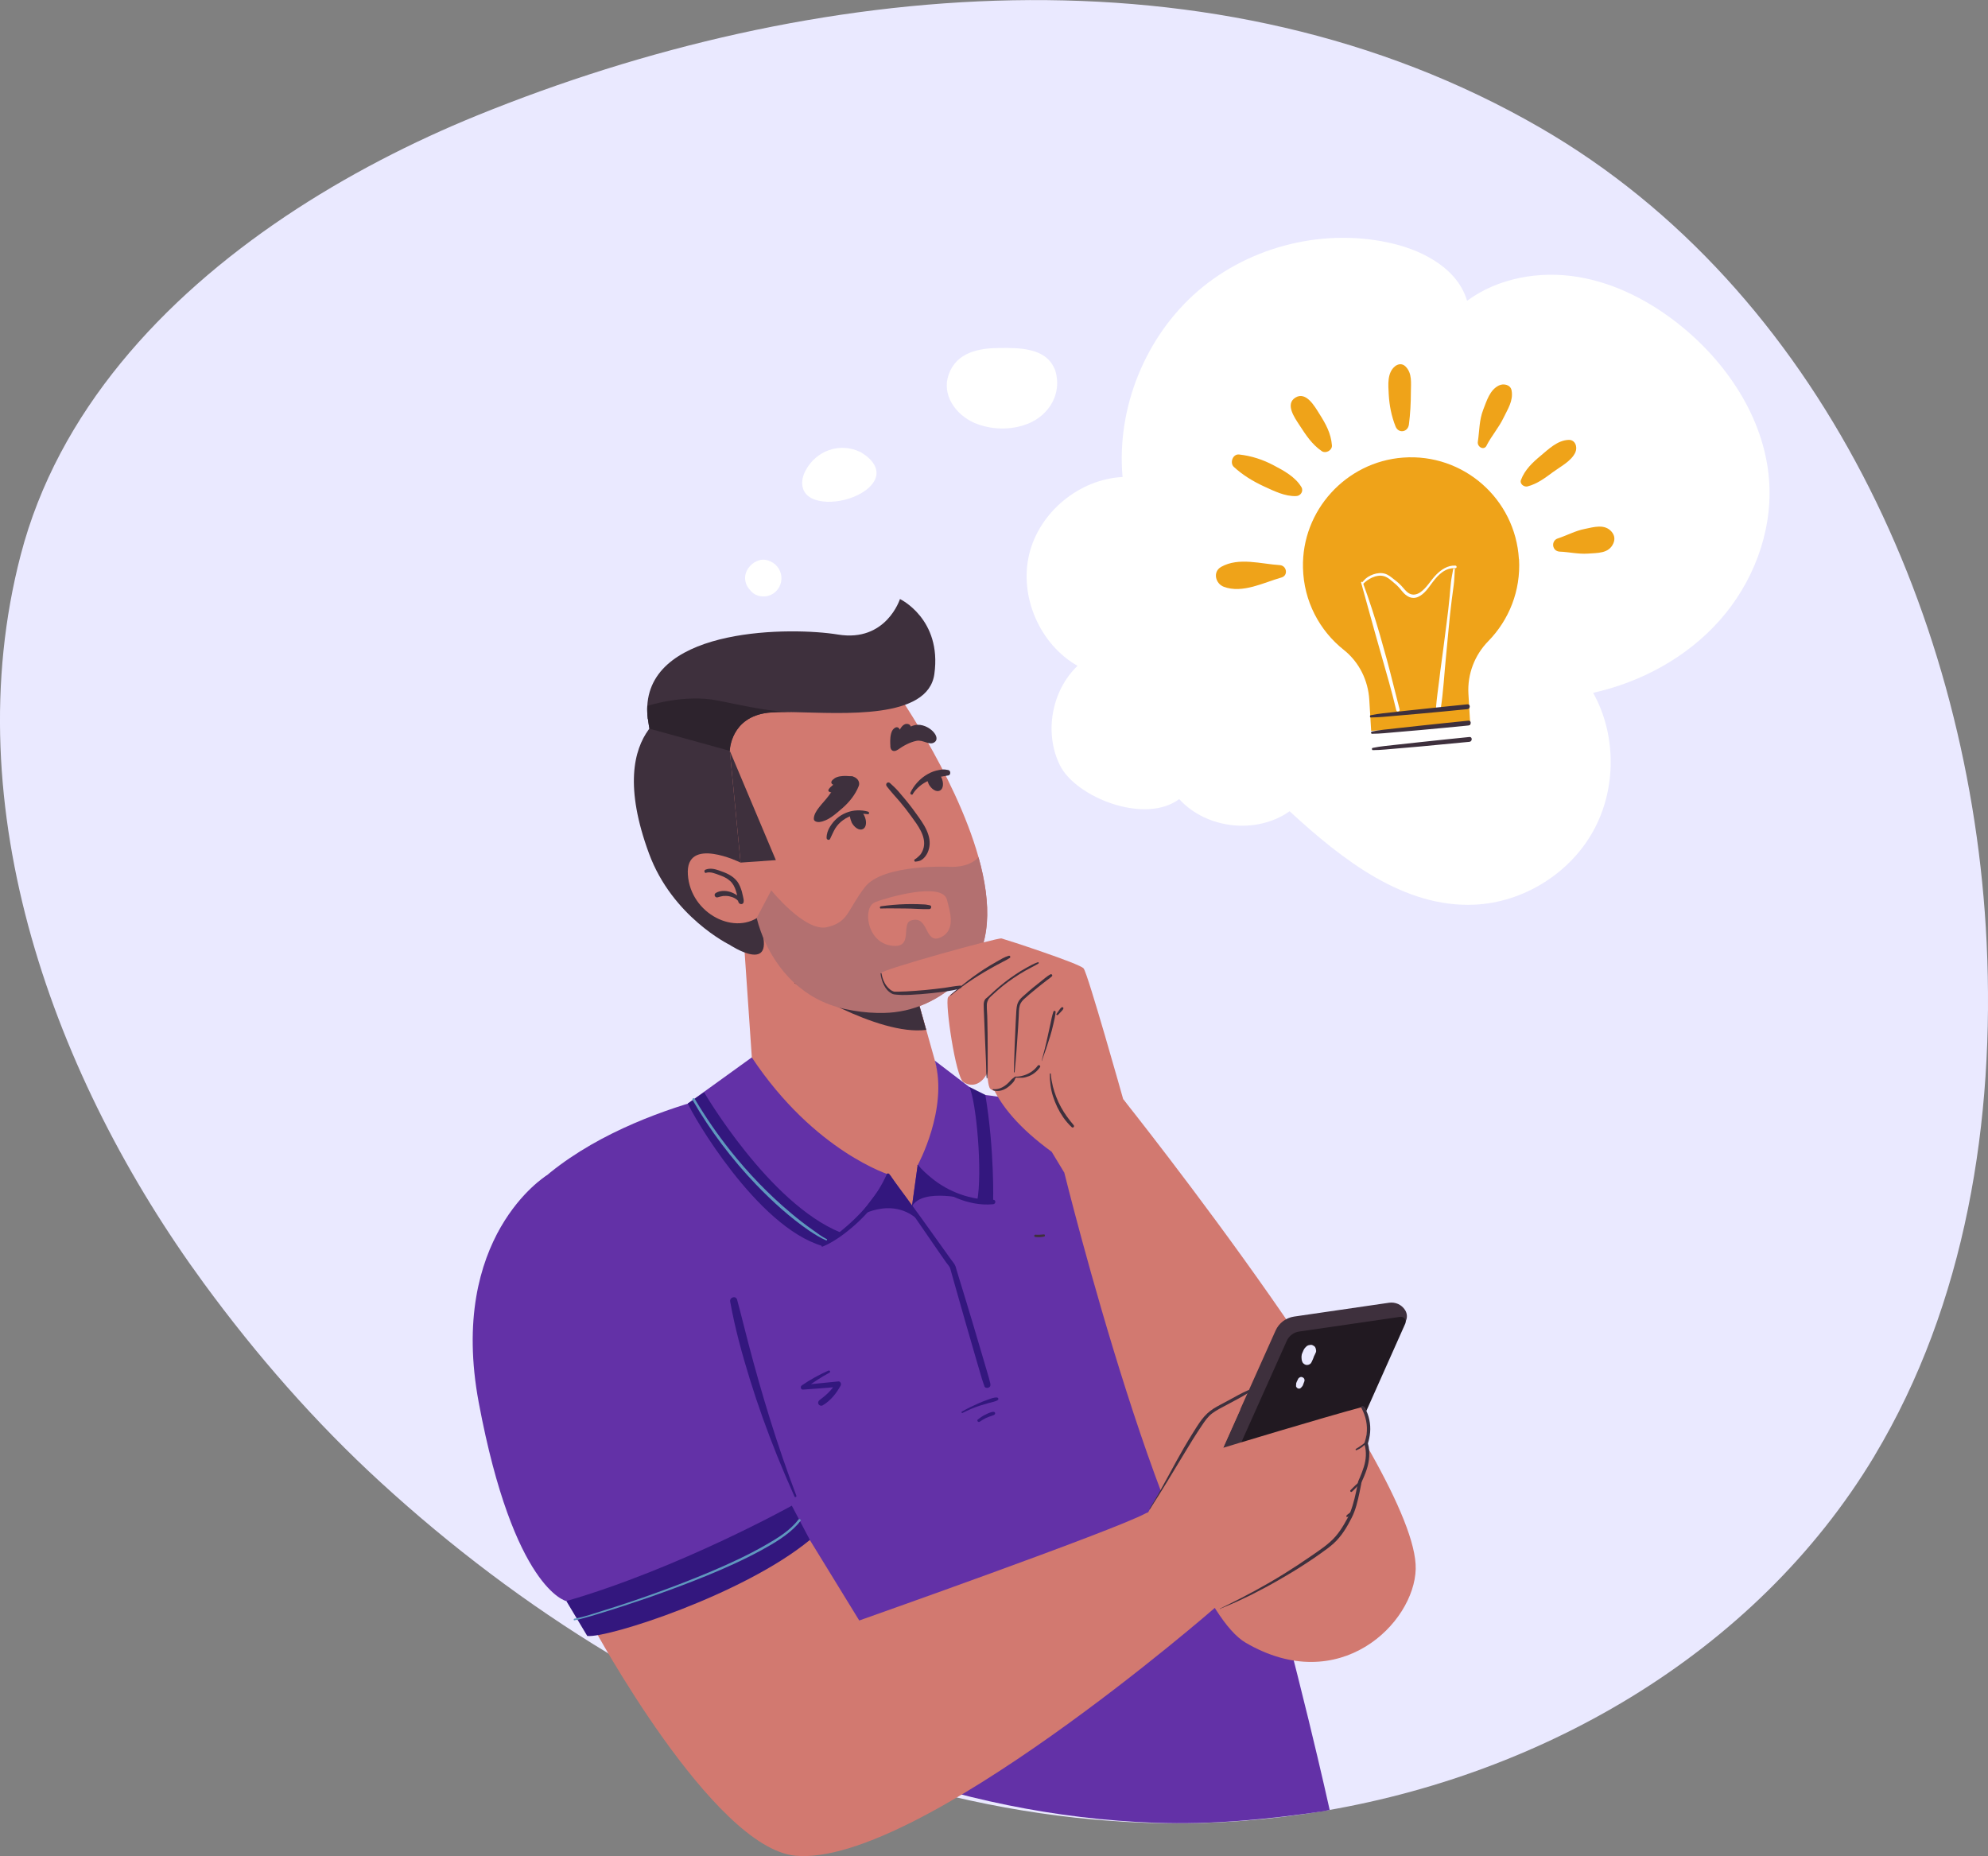 <svg xmlns="http://www.w3.org/2000/svg" xmlns:xlink="http://www.w3.org/1999/xlink" id="Laag_1" data-name="Laag 1" viewBox="0 0 160.66 150"><rect x="0" y="0" width="160.66" height="150" fill="#808080" stroke="none"/><defs><style>      .cls-1 {        fill: #fff;      }      .cls-2 {        fill: #2d232d;      }      .cls-3 {        fill: #6098bf;      }      .cls-4 {        fill: #efa319;      }      .cls-5 {        fill: #6331a7;      }      .cls-6 {        clip-path: url(#clippath);      }      .cls-7 {        fill: #211921;      }      .cls-8 {        fill: #d27970;      }      .cls-9 {        fill: none;      }      .cls-10 {        fill: #33177e;      }      .cls-11 {        fill: #eae9ff;      }      .cls-12 {        fill: #b37070;      }      .cls-13 {        fill: #3e303d;      }    </style><clipPath id="clippath"><rect class="cls-9" width="160.66" height="150"></rect></clipPath></defs><g class="cls-6"><g><path class="cls-11" d="m151.49,117.65c-9.67,16.11-27.39,26.21-46.09,28.95-4.23.62-8.51.86-12.76.71-15.39-.54-30.25-5.69-43.48-13.69-6.57-3.97-12.74-8.64-18.37-13.8-5.31-4.86-10.08-10.32-14.33-16.13C4.39,87.2-3.65,65.31,1.67,44.86c3.01-11.58,11.43-20.69,21.39-27.37,4.94-3.31,10.27-6.03,15.5-8.16,27.05-11,59.72-14.15,85.91.99,22.61,13.07,34.84,39.79,36.08,65.87.68,14.34-1.68,29.16-9.07,41.47h0Z"></path><path class="cls-1" d="m95.3,64.58c2.2,2.42,6.25,2.87,8.92.98,4.22,3.89,9.22,7.82,14.96,7.55,3.9-.18,7.64-2.49,9.55-5.9,1.91-3.41,1.92-7.81.02-11.22,3.9-.87,7.58-2.87,10.23-5.86,2.65-2.99,4.21-6.99,4.01-10.98-.25-5-3.2-9.59-7.08-12.76-2.43-1.98-5.3-3.5-8.39-4.01-3.1-.51-6.43.07-8.96,1.93-.73-2.52-3.39-3.99-5.94-4.61-5.46-1.33-11.53.14-15.79,3.8-4.26,3.67-6.61,9.45-6.11,15.05-3.5.17-6.74,2.85-7.55,6.26-.81,3.41.86,7.26,3.91,9-2.1,2.01-2.71,5.41-1.43,8.02,1.28,2.61,6.89,4.83,9.66,2.74"></path><path class="cls-5" d="m107.45,146.27s-.15.03-.53.11c-4.49.66-9.02,1.09-13.52.93-16.33-.57-31.09-6.75-45.13-15.23-5.24-11.61-11.71-26.42-7.77-32.9,5.53-9.08,20.66-11.33,20.66-11.33l12.33.36s10.96-.47,15.07,3.51c8.79,8.52,18.9,54.56,18.9,54.56h0Z"></path><path class="cls-13" d="m74.27,81.16s-2.65,1.43-6.01.39c0,0,2.85,2.4,6.59,1.68l-.58-2.07Z"></path><path class="cls-8" d="m57.49,72.73c1.95,2.72,4.25,5.06,6.69,6.69,0,0,0,0,.01,0,2.17,1.46,4.45,2.35,6.69,2.44,0,0,0,0,0,0,.14,0,.28,0,.42,0,.05,0,.1,0,.15,0,2.29-.05,4.52-.97,6.53-3.02,2.22-2.27,2.14-5.85,1.1-9.56-1.92-6.84-7.11-14.06-7.11-14.06-2.46-3.83-6.06-1.08-11.71.66-5.65,1.74-8.41,9-2.78,16.84h0Z"></path><path class="cls-8" d="m73.87,79.72l2.45,8.72s2.76,7.42-2.62,9.03c-5.38,1.61-12.6-7.05-12.6-7.05l-1.18-17.2,13.95,6.5Z"></path><path class="cls-13" d="m64.18,79.43s6.71,4.31,10.67,3.8l-.99-3.51-9.68-.3Z"></path><path class="cls-13" d="m55.38,56.94s-6.88,1.33-2.93,12.04c1.89,5.12,6.49,7.36,6.49,7.36,0,0,3.86,2.58,2.51-1.48l-1.6-5.14-.87-9.03-3.6-3.74Z"></path><path class="cls-8" d="m59.85,69.71s-4.47-2.2-4.26.97c.2,3.17,3.9,5.06,6,3.2,2.1-1.86-1.74-4.17-1.74-4.17h0Z"></path><path class="cls-13" d="m73.99,69.63c.1,0,.19-.03.29-.05.12-.03.21-.09.31-.17.16-.14.29-.32.38-.52.2-.45.21-.93.06-1.41-.16-.52-.46-.98-.77-1.42-.33-.47-.68-.94-1.05-1.39-.2-.24-.4-.48-.6-.71-.22-.25-.45-.47-.69-.68-.18-.15-.4.07-.26.26.17.21.33.42.51.62.18.2.35.39.52.59.34.4.66.81.96,1.23.51.7,1.2,1.59,1,2.5-.05.2-.13.4-.26.57-.06.08-.14.14-.21.21-.07.07-.15.13-.24.18-.1.05-.05.2.05.2h0Z"></path><path class="cls-13" d="m68.81,66.44c.23.45.64.71.93.56.28-.14.33-.62.11-1.08-.04-.08-.09-.16-.14-.23-.23-.3-1.03-.06-1.03.18,0,.17.05.37.14.56h0Z"></path><path class="cls-13" d="m75.03,63.33c.23.45.64.71.93.56.28-.14.33-.62.11-1.08-.03-.06-.06-.11-.09-.16-.23-.35-1.13,0-1.06.33.02.11.06.23.12.34Z"></path><path class="cls-12" d="m61.16,74.2s.61,2.99,3.02,5.22c0,0,0,0,.01,0,1.01.94,2.34,1.74,4.08,2.12.87.19,1.74.3,2.61.32,0,0,0,0,0,0,.14,0,.28,0,.42,0,.05,0,.1,0,.15,0,2.29-.05,4.52-.97,6.53-3.02,2.22-2.27,2.14-5.85,1.1-9.56-.83.9-2.32.77-2.32.77,0,0-5.41-.26-6.87,1.65-1.46,1.91-1.3,2.82-3.06,3.23-1.76.41-4.5-2.98-4.5-2.98l-1.18,2.24Zm9.55-1.29c1-.38,5.45-1.68,5.82-.19.21.85.77,2.42-.48,3.02-1.39.66-.93-1.83-2.43-1.35-.85.27.29,2.35-1.66,2.02-1.95-.33-2.25-3.12-1.24-3.49Z"></path><path class="cls-13" d="m57.07,70.53c.36-.1.74.07,1.07.19.31.11.62.25.87.48.23.21.37.49.46.78.05.15.09.31.12.47.03.16.03.38.12.52l.18-.31h-.03l.11.05c-.27-.28-.58-.51-.96-.63-.38-.12-.83-.12-1.17.09-.18.11-.06.4.15.35.15-.04.3-.09.45-.11.15-.01.32-.01.48.02.3.06.63.2.8.47l-.02-.12s0,.02,0,.03c-.09.25.33.37.39.11.04-.15-.01-.31-.04-.46-.03-.15-.06-.28-.1-.42-.08-.27-.19-.55-.35-.78-.37-.5-.94-.73-1.51-.92-.34-.12-.72-.2-1.07-.06-.16.06-.1.31.07.26Z"></path><path class="cls-13" d="m52.36,58.1c.04.32.09.62.14.89v.03h0c1.24,6.05,6.47,1.66,6.47,1.66h0c0-.08.09-2.72,3.08-3.08.52-.06,1.23-.07,2.07-.05,4.05.08,10.88.61,11.39-3.08.62-4.45-2.78-6.06-2.78-6.06,0,0-1.11,3.51-5.01,2.87-3.7-.61-15.06-.63-15.41,5.77-.02.33,0,.69.04,1.05h0Z"></path><path class="cls-13" d="m59.85,69.71l2.85-.2-3.72-8.83.87,9.03Z"></path><path class="cls-2" d="m52.36,58.1c.04.32.13.79.13.79l6.49,1.79h0c0-.08.09-2.72,3.08-3.08.52-.06,1.23-.07,2.07-.05-1.92-.05-3.38-.38-6.09-.93-2.75-.56-5.73.43-5.73.43-.02.33,0,.69.04,1.05Z"></path><path class="cls-13" d="m70.18,65.6c-.59-.17-1.22-.15-1.79.08s-.99.61-1.3,1.11c-.18.28-.29.59-.29.93,0,.14.21.22.28.08.14-.28.26-.58.42-.85.17-.27.38-.49.63-.67.56-.41,1.3-.59,1.99-.48.12.02.17-.15.05-.19h0Z"></path><path class="cls-13" d="m73.77,64.16c.15-.24.34-.45.56-.63.21-.18.46-.32.7-.44.25-.12.5-.2.77-.27.14-.03.28-.06.42-.08-.07,0,.15-.02.09-.01.03,0,.07-.01.1-.02.07-.02.14-.03.22-.04.22-.03.22-.4,0-.44-.16-.03-.32-.06-.49-.04-.16.02-.33.05-.49.09-.31.08-.6.22-.86.39-.51.33-.95.83-1.21,1.38-.06.13.12.24.2.12h0Z"></path><path class="cls-13" d="m66.23,66.43c.71-.09,1.31-.66,1.86-1.13.55-.48,1.04-1.09,1.31-1.78.17-.45-.34-.88-.76-.76-.71.2-1.26.97-1.67,1.55-.43.59-1.21,1.24-1.2,1.87,0,.22.3.27.47.25Z"></path><path class="cls-13" d="m72.54,60.6c.45-.32.98-.62,1.53-.73.55-.11,1.05.42,1.47.1.59-.46-.73-1.72-1.78-1.32-.85.33-1.22.57-1.67,1.3-.3.48-.02.96.46.64Z"></path><path class="cls-13" d="m71.2,73.42c.65-.02,1.3,0,1.95,0s1.3.07,1.95.05c.17,0,.22-.28.04-.31-.17-.03-.33-.07-.5-.07-.16,0-.32-.02-.48-.02-.33-.01-.66-.01-.99,0-.66.02-1.32.08-1.97.17-.12.01-.12.19,0,.19h0Z"></path><path class="cls-5" d="m60.76,85.45l-5.17,3.73s6.37,10.12,13.21,11.33l5.3-2.46-2.17-3.09s-6.08-1.85-11.17-9.5h0Z"></path><path class="cls-5" d="m73.7,97.48l.46-3.31s2.49-4.55,1.39-8.45l3.55,2.71-.57,12.37-4.84-3.31Z"></path><path class="cls-8" d="m94.34,93.84l-3.57-5.01s-2.86-10.17-3.2-10.57c-.34-.4-6.31-2.34-6.63-2.42-.32-.08-9.71,2.53-9.72,2.79,0,.27-.18,1.77,1.97,1.77s8.66-1.51,8.66-1.51c0,0-1.85,2.82-2.19,4.98-.35,2.16.08,5.39,5.33,9.21l3.24,5.36s4.81-1.07,6.12-4.59h0Z"></path><path class="cls-8" d="m81.51,77.51s-4.66,2.58-4.9,3.1c-.24.52.62,6.41,1.24,6.83.61.42,1.42.29,1.94-.73,0,0,.04,1.1.24,1.28.43.39,1.79.35,1.81-1.44,0,0,.24.93,1.36.26,1.37-.82,2.16-4.54,2.16-4.54,0,0,1.26-4.24-3.86-4.77h0Z"></path><path class="cls-13" d="m76.83,80.46c1.13-.95,2.38-1.74,3.68-2.45.18-.1.35-.19.53-.28.19-.1.38-.19.56-.31.09-.06.04-.21-.08-.18-.35.1-.68.31-1,.49-.32.18-.64.37-.95.57-.62.4-1.22.84-1.79,1.3-.33.26-.66.54-.97.82-.02.02.01.06.04.04h0Z"></path><path class="cls-13" d="m79.79,87.14c0-.2.03-.4.03-.61s0-.39,0-.59c0-.4,0-.8,0-1.19,0-.8-.01-1.59-.03-2.39,0-.39-.05-.77-.04-1.16,0-.17.07-.34.16-.49.1-.14.25-.25.37-.37.51-.48,1.05-.91,1.63-1.3.32-.22.65-.42.98-.61.33-.19.7-.36,1.03-.56.05-.03.02-.13-.04-.11-.33.11-.64.29-.95.46-.31.17-.62.36-.91.56-.58.39-1.14.83-1.66,1.3-.13.12-.26.24-.39.36-.07.06-.13.13-.2.18-.06.05-.13.09-.17.16-.1.16-.11.35-.1.53,0,.2.01.4.02.6.03.82.07,1.63.1,2.45.02.46.04.92.06,1.38,0,.23.02.46.02.69,0,.12,0,.23.01.34,0,.12.02.24.03.36,0,.03.04.03.04,0h0Z"></path><path class="cls-13" d="m82,86.63c.12-1.2.2-2.42.28-3.62.02-.3.03-.59.05-.89.02-.3,0-.58.08-.85.07-.26.24-.44.44-.61.21-.19.42-.37.64-.55.25-.2.49-.41.74-.6.13-.1.27-.21.4-.31.14-.1.27-.19.38-.3.08-.08-.02-.21-.12-.16-.26.14-.49.35-.72.53-.23.18-.46.37-.69.55-.23.19-.46.39-.68.59-.2.17-.41.35-.52.59-.12.24-.13.51-.15.77-.02.31-.03.62-.05.93-.03.62-.06,1.24-.08,1.85-.02.7-.05,1.39-.06,2.09,0,.04.06.04.06,0h0Z"></path><path class="cls-13" d="m80.23,88.1c.37.14.78.05,1.11-.16.17-.11.32-.24.46-.39.07-.07.13-.14.18-.23.03-.05.03-.1.06-.14.03-.05.05-.08.07-.13l-.03.03s.11.01.16.02c.04,0,.08,0,.12,0,.09,0,.18,0,.27,0,.19-.02.37-.07.55-.14.35-.15.66-.41.87-.72.08-.12-.11-.23-.19-.11-.32.43-.8.72-1.32.83-.13.03-.26.05-.39.05-.06,0-.08-.02-.13.01-.06.04-.11.09-.17.13-.12.08-.21.21-.31.31-.1.1-.22.21-.34.29-.28.19-.6.31-.94.27-.05,0-.05.07-.01.08h0Z"></path><path class="cls-13" d="m84.2,85.72c.24-.64.46-1.29.66-1.95.1-.33.19-.65.26-.98.08-.33.16-.67.19-1.01,0-.11-.15-.12-.18-.02-.11.32-.17.66-.24.99-.07.33-.15.66-.22,1-.14.66-.31,1.32-.49,1.98,0,.01.02.02.02,0h0Z"></path><path class="cls-13" d="m85.49,82.03l.23-.24c.08-.09.18-.17.22-.29.02-.07-.07-.13-.13-.1-.11.06-.17.18-.24.27l-.19.27c-.05.06.06.14.11.08h0Z"></path><path class="cls-13" d="m84.84,86.78c0,.62.07,1.24.26,1.83s.46,1.16.82,1.68c.2.29.43.56.69.8.11.1.25-.05.16-.16-.39-.46-.74-.93-1.03-1.46-.29-.53-.5-1.09-.65-1.66-.08-.34-.15-.68-.17-1.03,0-.05-.07-.05-.07,0h0Z"></path><path class="cls-10" d="m66.47,100.75c.95-.4,1.8-1.04,2.58-1.72.83-.73,1.59-1.59,2.18-2.52.3-.47.56-.97.67-1.52.03-.13-.17-.23-.23-.1-.41.9-.93,1.75-1.57,2.51-.7.84-1.51,1.59-2.36,2.27-.42.34-.87.66-1.33.95-.06.04-.02.15.05.12h0Z"></path><path class="cls-10" d="m74.14,94.18c.25.39.52.76.84,1.1.32.34.71.63,1.1.89.79.52,1.68.89,2.61,1.07.52.1,1.04.13,1.57.08.23-.02.24-.37,0-.36-1.79.03-3.59-.62-4.98-1.76-.39-.32-.77-.65-1.09-1.05-.02-.03-.07,0-.05.04Z"></path><path class="cls-10" d="m66.45,100.69c-5.29-1.56-10.49-10.59-10.86-11.51l1.31-.91s5.23,8.97,11.02,11.33l-1.46,1.08Z"></path><path class="cls-3" d="m66.81,100.14c-.38-.19-.72-.45-1.07-.7-.63-.44-1.25-.92-1.84-1.42-1.79-1.5-3.41-3.19-4.86-5.01-1.06-1.33-2.03-2.74-2.9-4.21-.07-.11-.24-.01-.17.1,1.42,2.47,3.17,4.78,5.14,6.84,1.32,1.37,2.75,2.67,4.32,3.74.42.28.87.56,1.34.76.06.02.1-.08.04-.1h0Z"></path><path class="cls-10" d="m79.62,88.48l-1.28-.64c.57,1.23,1.07,6.91.63,9.23l1.29.07s.12-4.16-.63-8.66h0Z"></path><path class="cls-5" d="m44.14,95.02s-7.96,4.93-5.45,18.33c2.83,15.1,7.07,16.04,7.07,16.04,0,0,13.12-1.32,18.22-7.71,2.16-2.71-6.77-30.51-19.85-26.66h0Z"></path><path class="cls-8" d="m47.94,131.48s9.65,17.87,16.35,18.49c9.88.91,33.91-20.05,33.91-20.05-.03-.85-3.69-8.65-5.61-7.62-2.61,1.41-23.15,8.66-23.15,8.66l-3.99-6.5-17.51,7.03h0Z"></path><path class="cls-8" d="m86.02,94.8s8.47,34.33,14.64,37.95c7.58,4.44,13.64-1.57,13.75-5.95.2-8.12-23.64-37.97-23.64-37.97.33,2.06-.32,5.08-4.75,5.97Z"></path><path class="cls-10" d="m45.77,129.39l1.69,2.82c1.64.19,12.64-3.35,17.99-7.76l-1.46-2.77s-9.11,5.07-18.22,7.71h0Z"></path><path class="cls-3" d="m46.44,130.94c.22-.03.44-.09.65-.15.43-.11.86-.24,1.28-.37,1.33-.4,2.64-.83,3.95-1.28,1.6-.56,3.2-1.15,4.77-1.79,1.51-.62,3.01-1.29,4.44-2.07,1.04-.57,2.15-1.22,2.95-2.11.07-.08.14-.17.21-.26.08-.1-.1-.2-.17-.1-.68.9-1.74,1.53-2.7,2.08-1.38.79-2.83,1.46-4.29,2.08-1.56.66-3.14,1.27-4.74,1.84-1.34.48-2.68.93-4.04,1.35-.73.23-1.48.49-2.24.64-.02,0-.08.01-.08.01-.09.01-.09.15,0,.14h0Z"></path><path class="cls-10" d="m64.36,120.88c-1.53-4.02-2.79-8.16-3.88-12.32-.31-1.17-.59-2.35-.91-3.52-.1-.36-.62-.21-.56.15.38,2.13.96,4.24,1.6,6.31s1.38,4.12,2.19,6.14c.45,1.11.92,2.21,1.41,3.31.04.08.18.02.15-.06h0Z"></path><path class="cls-10" d="m71.69,95.02c1.38,2.12,2.84,4.2,4.27,6.28.17.24.34.49.51.73.09.13.23.28.3.42.02.05.03.11.05.16.08.3.17.59.25.89.62,2.2,1.25,4.4,1.89,6.59.13.45.27.9.4,1.36.04.13.08.26.13.39.01.04.02.07.04.11.02.05.07.14,0,.03,0,0,0,0,0,0,.09.32.6.19.5-.14,0-.03.03.14,0-.03,0-.03-.01-.06-.02-.09-.03-.1-.05-.21-.08-.32-.11-.38-.22-.75-.33-1.13-.33-1.13-.67-2.26-1-3.38-.33-1.13-.66-2.17-.99-3.26-.1-.34-.21-.68-.31-1.02-.02-.08-.05-.17-.07-.25-.07-.21-.24-.39-.37-.57-1.65-2.31-3.29-4.62-5-6.88-.08-.1-.25,0-.18.1h0Z"></path><path class="cls-10" d="m77.8,114.18c.46-.23.93-.44,1.41-.59.24-.07.47-.14.71-.21.24-.07.51-.1.71-.23.1-.07.05-.2-.06-.21-.24-.02-.5.09-.73.17-.24.08-.48.18-.72.28-.47.21-.94.43-1.39.69-.07.04,0,.14.06.11h0Z"></path><path class="cls-10" d="m79.17,114.9c.16-.11.33-.22.5-.3.18-.08.35-.14.53-.2.09-.03.23-.07.22-.2,0-.05-.05-.09-.1-.1-.05-.01-.13,0-.19.02-.19.05-.38.14-.55.23-.2.1-.38.23-.56.37-.1.08.03.25.14.18h0Z"></path><path class="cls-10" d="m66.96,110.76c-.75.33-1.48.73-2.16,1.2-.14.09-.1.35.09.34.96-.06,1.91-.14,2.87-.22l-.19-.33c-.32.56-.81,1.01-1.33,1.39-.11.08-.16.22-.09.34.07.12.23.16.34.09.64-.38,1.1-.96,1.45-1.6.07-.13-.02-.35-.19-.33-.96.1-1.91.18-2.87.3l.09.34c.65-.5,1.34-.96,2.07-1.35.11-.06.01-.21-.09-.16h0Z"></path><path class="cls-10" d="m73.7,97.48l.46-3.31s2.27,2.58,4.18,2.78c0,0-3.77-1-4.64.54h0Z"></path><path class="cls-10" d="m69.42,98.3s3.15-1.97,5.33.9l-2.82-4.24-2.51,3.34Z"></path><path class="cls-13" d="m71.16,78.65c.06.63.33,1.34.92,1.65.11.06.22.07.34.08.17.02.34.02.52.03.5,0,1.01-.03,1.51-.07.57-.05,1.14-.1,1.71-.18.28-.04.56-.08.84-.13.23-.04.45-.09.66-.19.09-.04.05-.2-.05-.19-.43.03-.85.12-1.27.18-.53.07-1.06.13-1.59.18-.53.05-1.01.08-1.52.11-.2,0-.39.02-.59.02-.07,0-.15,0-.22,0-.03,0-.06,0-.09,0-.01,0-.02,0-.03,0,.04,0,0,0-.02,0-.25-.05-.47-.26-.62-.45-.23-.29-.36-.66-.42-1.02,0-.04-.08-.03-.07,0h0Z"></path><path class="cls-13" d="m68.96,62.77s-1.03-.21-1.53.14c-.5.35-.09.51-.09.51,0,0-.47.35-.39.5.14.24.66.04.66.04l1.34-1.18Z"></path><path class="cls-13" d="m71.98,60.5s-.18-1.23.25-1.61c.35-.31.49.08.49.08,0,0,.21-.47.56-.47s.34.32.34.32l-1.64,1.68Z"></path><path class="cls-13" d="m98.3,118.21l4.79-10.69c.27-.6.83-1.02,1.48-1.12l7.69-1.12c.51-.07,1.01.15,1.29.59.18.28.2.64.04.93l-6.97,12.89-8.31-1.48h0Z"></path><path class="cls-7" d="m99.06,119.37l4.93-11.01c.18-.4.56-.69.99-.75l8.18-1.19c.3-.04.53.26.41.54l-6.19,13.89-8.31-1.48Z"></path><path class="cls-8" d="m92.62,122.53s1.43-2.73,3.2-4.92c1.38-1.71,2.91-2.84,4.43-3.73l-1.39,3.12s8.06-2.45,11.26-3.3c.32-.09.46,1.02.33,2.39-.22,2.28-1.08,5.62-2.33,7.86-1.99,3.58-9.93,5.98-9.93,5.98l-5.58-7.39Z"></path><path class="cls-13" d="m92.93,121.96c.96-1.47,1.86-2.99,2.77-4.49.46-.77.93-1.53,1.43-2.27.25-.37.49-.73.86-1,.36-.26.74-.45,1.12-.65.62-.34,1.27-.66,1.86-1.04.11-.07.01-.21-.1-.16-.58.25-1.12.57-1.68.87-.37.2-.75.39-1.11.61-.38.24-.69.54-.96.89-.27.36-.52.76-.76,1.15-.24.39-.46.75-.68,1.13-.43.74-.83,1.48-1.23,2.22-.24.44-.48.88-.72,1.31-.26.47-.54.93-.83,1.39-.02.03.02.05.04.03h0Z"></path><path class="cls-13" d="m98.61,130.01c.42-.18.83-.34,1.25-.53.41-.19.79-.37,1.19-.56.79-.4,1.57-.81,2.34-1.26.77-.44,1.53-.9,2.27-1.39.38-.25.75-.5,1.11-.76.37-.26.7-.5,1.01-.78.63-.57,1.07-1.31,1.45-2.06.33-.64.49-1.36.64-2.06.05-.22.09-.43.13-.65.02-.1.02-.16.06-.24.11-.24.22-.49.31-.74.25-.66.36-1.36.24-2.06-.02-.09-.04-.17-.06-.26,0-.01,0-.04-.02-.05.01.01-.02.08,0,.06.03-.03.04-.11.05-.14.03-.09.05-.18.07-.27.15-.67.11-1.37-.13-2.01-.08-.21-.18-.4-.31-.58-.08-.12-.26-.01-.19.11.36.66.52,1.4.42,2.14-.03.2-.08.4-.14.6-.01.03-.02.07-.04.1.03-.08,0,.03,0,.06,0,.02,0,.01,0,.02,0,.02.01.04.02.06.17.57.12,1.21-.06,1.78-.09.29-.2.58-.32.86-.04.08-.07.17-.11.25-.05.11-.06.22-.08.34-.15.75-.31,1.51-.59,2.23-.13.33-.31.64-.49.95-.21.36-.44.7-.71,1.01-.56.64-1.3,1.11-1.99,1.59-.69.48-1.44.97-2.18,1.43-1.48.92-3.02,1.75-4.59,2.52-.19.09-.38.19-.57.28-.02.01,0,.04.02.03h0Z"></path><path class="cls-13" d="m83.67,99.97c.24.02.49.02.72-.04.09-.02.07-.18-.02-.17-.23.02-.46.04-.7.02-.05,0-.09.05-.09.09,0,.06.04.09.09.09h0Z"></path><path class="cls-13" d="m110.31,116.58c-.11.1-.23.19-.35.27-.12.08-.25.17-.38.24-.03.02-.04.06-.02.08.02.03.05.04.08.02.14-.06.28-.13.4-.22.12-.09.24-.2.35-.31.06-.06-.03-.14-.09-.09h0Z"></path><path class="cls-13" d="m109.94,119.67c-.14.12-.27.25-.41.37-.14.13-.26.26-.39.39-.07.08.04.19.12.12.13-.12.26-.25.39-.39.13-.14.25-.27.37-.41.05-.06-.03-.14-.09-.09Z"></path><path class="cls-13" d="m109.27,122.13l-.23.16s-.08.06-.12.09c-.04.03-.07.06-.1.1-.06.06.02.15.08.11.04-.02.08-.04.12-.07.04-.03.07-.05.11-.08l.22-.17s.06-.07.03-.11c-.02-.03-.08-.06-.11-.03h0Z"></path><path class="cls-4" d="m122.75,45.18c-.29-4.86-4.49-8.56-9.36-8.2-4.61.34-8.2,4.28-8.09,8.9.06,2.72,1.35,5.1,3.31,6.65,1.23.98,1.96,2.46,2.05,4.04l.15,2.49,8.01-.47-.15-2.52c-.09-1.59.5-3.13,1.61-4.26,1.66-1.7,2.63-4.06,2.48-6.62Z"></path><path class="cls-13" d="m110.89,59.3c.64,0,1.29-.08,1.92-.13.64-.05,1.31-.11,1.97-.17,1.3-.12,2.6-.24,3.89-.37.25-.02.25-.42,0-.39-1.31.13-2.62.27-3.93.41-.64.07-1.28.14-1.92.21-.64.08-1.31.12-1.95.26-.11.02-.08.18.02.19h0Z"></path><path class="cls-13" d="m110.96,60.62c.64,0,1.29-.08,1.93-.13.64-.05,1.31-.11,1.97-.17,1.3-.12,2.59-.24,3.89-.37.25-.02.25-.42,0-.39-1.31.13-2.62.27-3.93.41-.64.07-1.28.14-1.93.21-.64.08-1.31.12-1.95.26-.11.02-.08.18.02.19h0Z"></path><path class="cls-1" d="m110,47.09c.73,2.68,1.49,5.36,2.25,8.03.21.76.41,1.52.59,2.28.04.18.32.1.27-.07-.35-1.34-.67-2.69-1.03-4.02-.37-1.35-.75-2.7-1.18-4.02-.24-.75-.5-1.49-.77-2.23-.03-.08-.16-.05-.13.04h0Z"></path><path class="cls-1" d="m117.44,45.99c-.06.35-.14.71-.18,1.06-.04.36-.07.73-.1,1.09-.07.76-.16,1.51-.26,2.27-.1.76-.19,1.45-.28,2.17-.09.74-.21,1.48-.29,2.22-.1.83-.23,1.67-.29,2.5-.01.22.35.27.38.05.23-1.46.3-2.94.45-4.41.15-1.48.26-2.96.45-4.44l.16-1.21c.06-.43.06-.86.09-1.29,0-.07-.11-.08-.12-.02h0Z"></path><path class="cls-1" d="m110.14,47.21c.4-.42,1.09-.81,1.69-.65.32.08.61.36.86.57.24.19.43.41.62.65.33.4.76.69,1.29.46.52-.23.84-.74,1.17-1.18.46-.61,1.02-1.19,1.84-1.14.14,0,.14-.21,0-.21-.6-.04-1.15.33-1.55.74-.45.46-.78,1.1-1.33,1.45-.28.17-.59.22-.88.04-.24-.15-.4-.39-.59-.59-.23-.25-.5-.45-.77-.66-.24-.19-.48-.34-.79-.37-.31-.03-.65.05-.94.19-.31.14-.53.35-.72.63-.04.07.06.14.11.08h0Z"></path><path class="cls-13" d="m110.81,57.98c.64,0,1.29-.08,1.93-.13.64-.05,1.31-.11,1.96-.17,1.3-.12,2.6-.24,3.89-.37.25-.02.25-.42,0-.39-1.31.13-2.62.27-3.93.41-.64.07-1.28.13-1.93.21-.64.08-1.31.12-1.95.26-.11.02-.08.18.02.19h0Z"></path><path class="cls-4" d="m103.43,45.67c-1.52-.09-3.31-.66-4.74.14-.71.4-.46,1.36.21,1.61,1.51.57,3.24-.35,4.66-.75.57-.16.43-.97-.14-1Z"></path><path class="cls-4" d="m126.05,44.58c.77.03,1.48.21,2.27.16.79-.06,1.68,0,2.05-.8.16-.34.12-.67-.12-.96-.57-.67-1.45-.38-2.2-.23-.75.15-1.41.52-2.15.76-.58.19-.48,1.04.15,1.07h0Z"></path><path class="cls-4" d="m113.86,34.32c.11-.87.16-1.73.16-2.61,0-.75.13-1.55-.45-2.11-.25-.24-.58-.2-.83,0-.65.53-.55,1.5-.51,2.26.05.9.22,1.77.55,2.6.24.6,1,.47,1.08-.15h0Z"></path><path class="cls-4" d="m120.14,36c.4-.78.98-1.43,1.36-2.22.35-.73.81-1.39.66-2.22-.08-.48-.66-.59-1.02-.41-.74.35-.99,1.24-1.27,1.95-.34.88-.3,1.69-.44,2.61-.06.4.49.73.71.3h0Z"></path><path class="cls-4" d="m123.44,39.31c.79-.2,1.43-.69,2.08-1.17.6-.44,1.49-.89,1.8-1.6.18-.43-.02-1.02-.57-.99-.88.04-1.6.74-2.24,1.28-.65.54-1.28,1.13-1.59,1.95-.13.32.24.6.53.53Z"></path><path class="cls-4" d="m107.64,35.99c-.08-.99-.51-1.75-1.03-2.57-.36-.57-1.06-1.82-1.92-1.29-.86.53-.05,1.65.32,2.22.53.81,1,1.55,1.81,2.11.33.22.85-.07.82-.47h0Z"></path><path class="cls-4" d="m105.17,39.36c-.49-.82-1.41-1.32-2.23-1.75-.88-.47-1.81-.77-2.8-.88-.52-.06-.78.69-.42,1.01.72.66,1.53,1.15,2.41,1.56.81.37,1.71.83,2.62.79.36-.01.62-.4.42-.73h0Z"></path><path class="cls-1" d="m84.71,30.07c-.61-1.64-3.14-1.35-4.74-1.37-2.3-.03-3.93,2.33-2.13,4.2,1.81,1.88,6.62,1.51,6.97-1.58.06-.51.02-.92-.11-1.25Z"></path><path class="cls-1" d="m85.21,29.78c-.72-1.68-2.85-1.67-4.4-1.66-1.69.01-3.49.33-4.14,2.14-.59,1.65.56,3.24,2.04,3.9,1.35.59,3,.63,4.37.08,1.73-.7,2.77-2.46,2.2-4.31-.22-.71-1.33-.4-1.11.31,1,3.25-3.95,4.06-5.8,2.37-1.57-1.44-.17-3.28,1.61-3.32,1.28-.03,3.63-.35,4.24,1.09.29.68,1.28.09.99-.58h0Z"></path><path class="cls-1" d="m69.24,37.03c-.93-.49-2.43-.38-3.29.76-3.09,4.08,7.6,1.52,3.29-.76Z"></path><path class="cls-1" d="m69.53,36.53c-1.67-.81-3.59-.11-4.44,1.52-.42.8-.39,1.75.49,2.21,1.4.72,4.14.04,5.01-1.28.68-1.03-.17-1.96-1.07-2.45-.65-.35-1.23.64-.58.99.28.15.55.33.71.55.08.11.06.14,0,.23-.2.33-.77.62-1.25.78-.6.2-1.27.34-1.9.26-.19-.02-.36-.07-.53-.19,0,0-.04-.06-.02-.17.26-1.29,1.83-2.04,2.99-1.47.66.32,1.25-.67.58-.99h0Z"></path><path class="cls-1" d="m60.83,45.76c-.91.71-.53,2.23.61,2.42,1.25.21,2.13-1.11,1.51-2.2-.3-.52-.98-.87-1.57-.71s-1.1.69-1.16,1.33c-.06.7.46,1.39,1.17,1.47.71.08,1.34-.52,1.32-1.23-.02-.87-1.04-1.3-1.73-.85-.33.21-.49.6-.47.98.01.19.07.38.17.55.08.13.18.22.32.28.08.03.32.05.28.05.55.07.88-.46.53-.91l-.04-.06.15.25v-.06s0,.33,0,.33c.02-.14.05-.26,0-.4l-.07-.16v.03s0,.03,0,.05c0,.08-.05.14-.13.19-.05.02-.11.03-.16,0-.12-.05-.2-.24-.1-.32.02-.01.11.01.11,0,0,0-.04-.02-.04-.02,0-.01-.04-.12-.05-.09,0-.08.1-.15.16-.18.14-.08.25-.11.35.02.27.35-.05.68-.42.69-.67,0-.77-.81-.46-1.26.12-.18-.13-.33-.27-.21Z"></path><path class="cls-11" d="m105.93,108.69h-.02l.22.06h0s-.07-.03-.11-.05c-.06-.02-.12-.02-.19,0-.04,0-.08.01-.12.03-.06.02-.11.05-.15.1-.08.07-.15.15-.2.25-.05.1-.09.2-.13.3-.01.03-.02.07-.03.1,0,.06-.02.11-.02.17,0,.06,0,.1.01.17,0,.07.02.13.04.19.03.09.07.16.15.21.07.06.16.09.25.09.07,0,.14-.02.21-.06.1-.05.15-.15.19-.25,0-.02.01-.03.02-.05l-.04.1s.03-.06.04-.09c.04-.07.06-.14.09-.21.03-.07.05-.15.08-.22l-.05.12s.04-.08.06-.12c.04-.07.07-.15.1-.22l-.05.11s.01-.02.02-.04l.05-.11c.02-.06.02-.12,0-.19,0-.04-.01-.08-.03-.12-.02-.06-.05-.11-.1-.15h0s.11.19.11.19c0,0,0-.02,0-.02l-.04-.1s-.06-.09-.11-.11c-.07-.05-.16-.09-.25-.09h0Z"></path><path class="cls-11" d="m104.93,111.39l-.11.23-.03.06s-.01.02-.01.03c-.01.02-.02.05-.03.08,0,.01,0,.03,0,.04,0,.05-.01.1-.01.15v.06s.03.06.03.06c.03.04.07.08.11.1.04.02.08.02.12.02.05,0,.1-.03.14-.07.03-.03.05-.06.08-.09.02-.02.03-.04.05-.06.01-.02.02-.05.03-.07,0,0,0-.02.01-.02l.02-.06.09-.24s.01-.07,0-.1c0-.04-.01-.07-.03-.1l-.04-.05s-.05-.04-.09-.06c-.05-.02-.12-.03-.17-.01-.06.02-.13.06-.16.12h0Z"></path></g></g></svg>